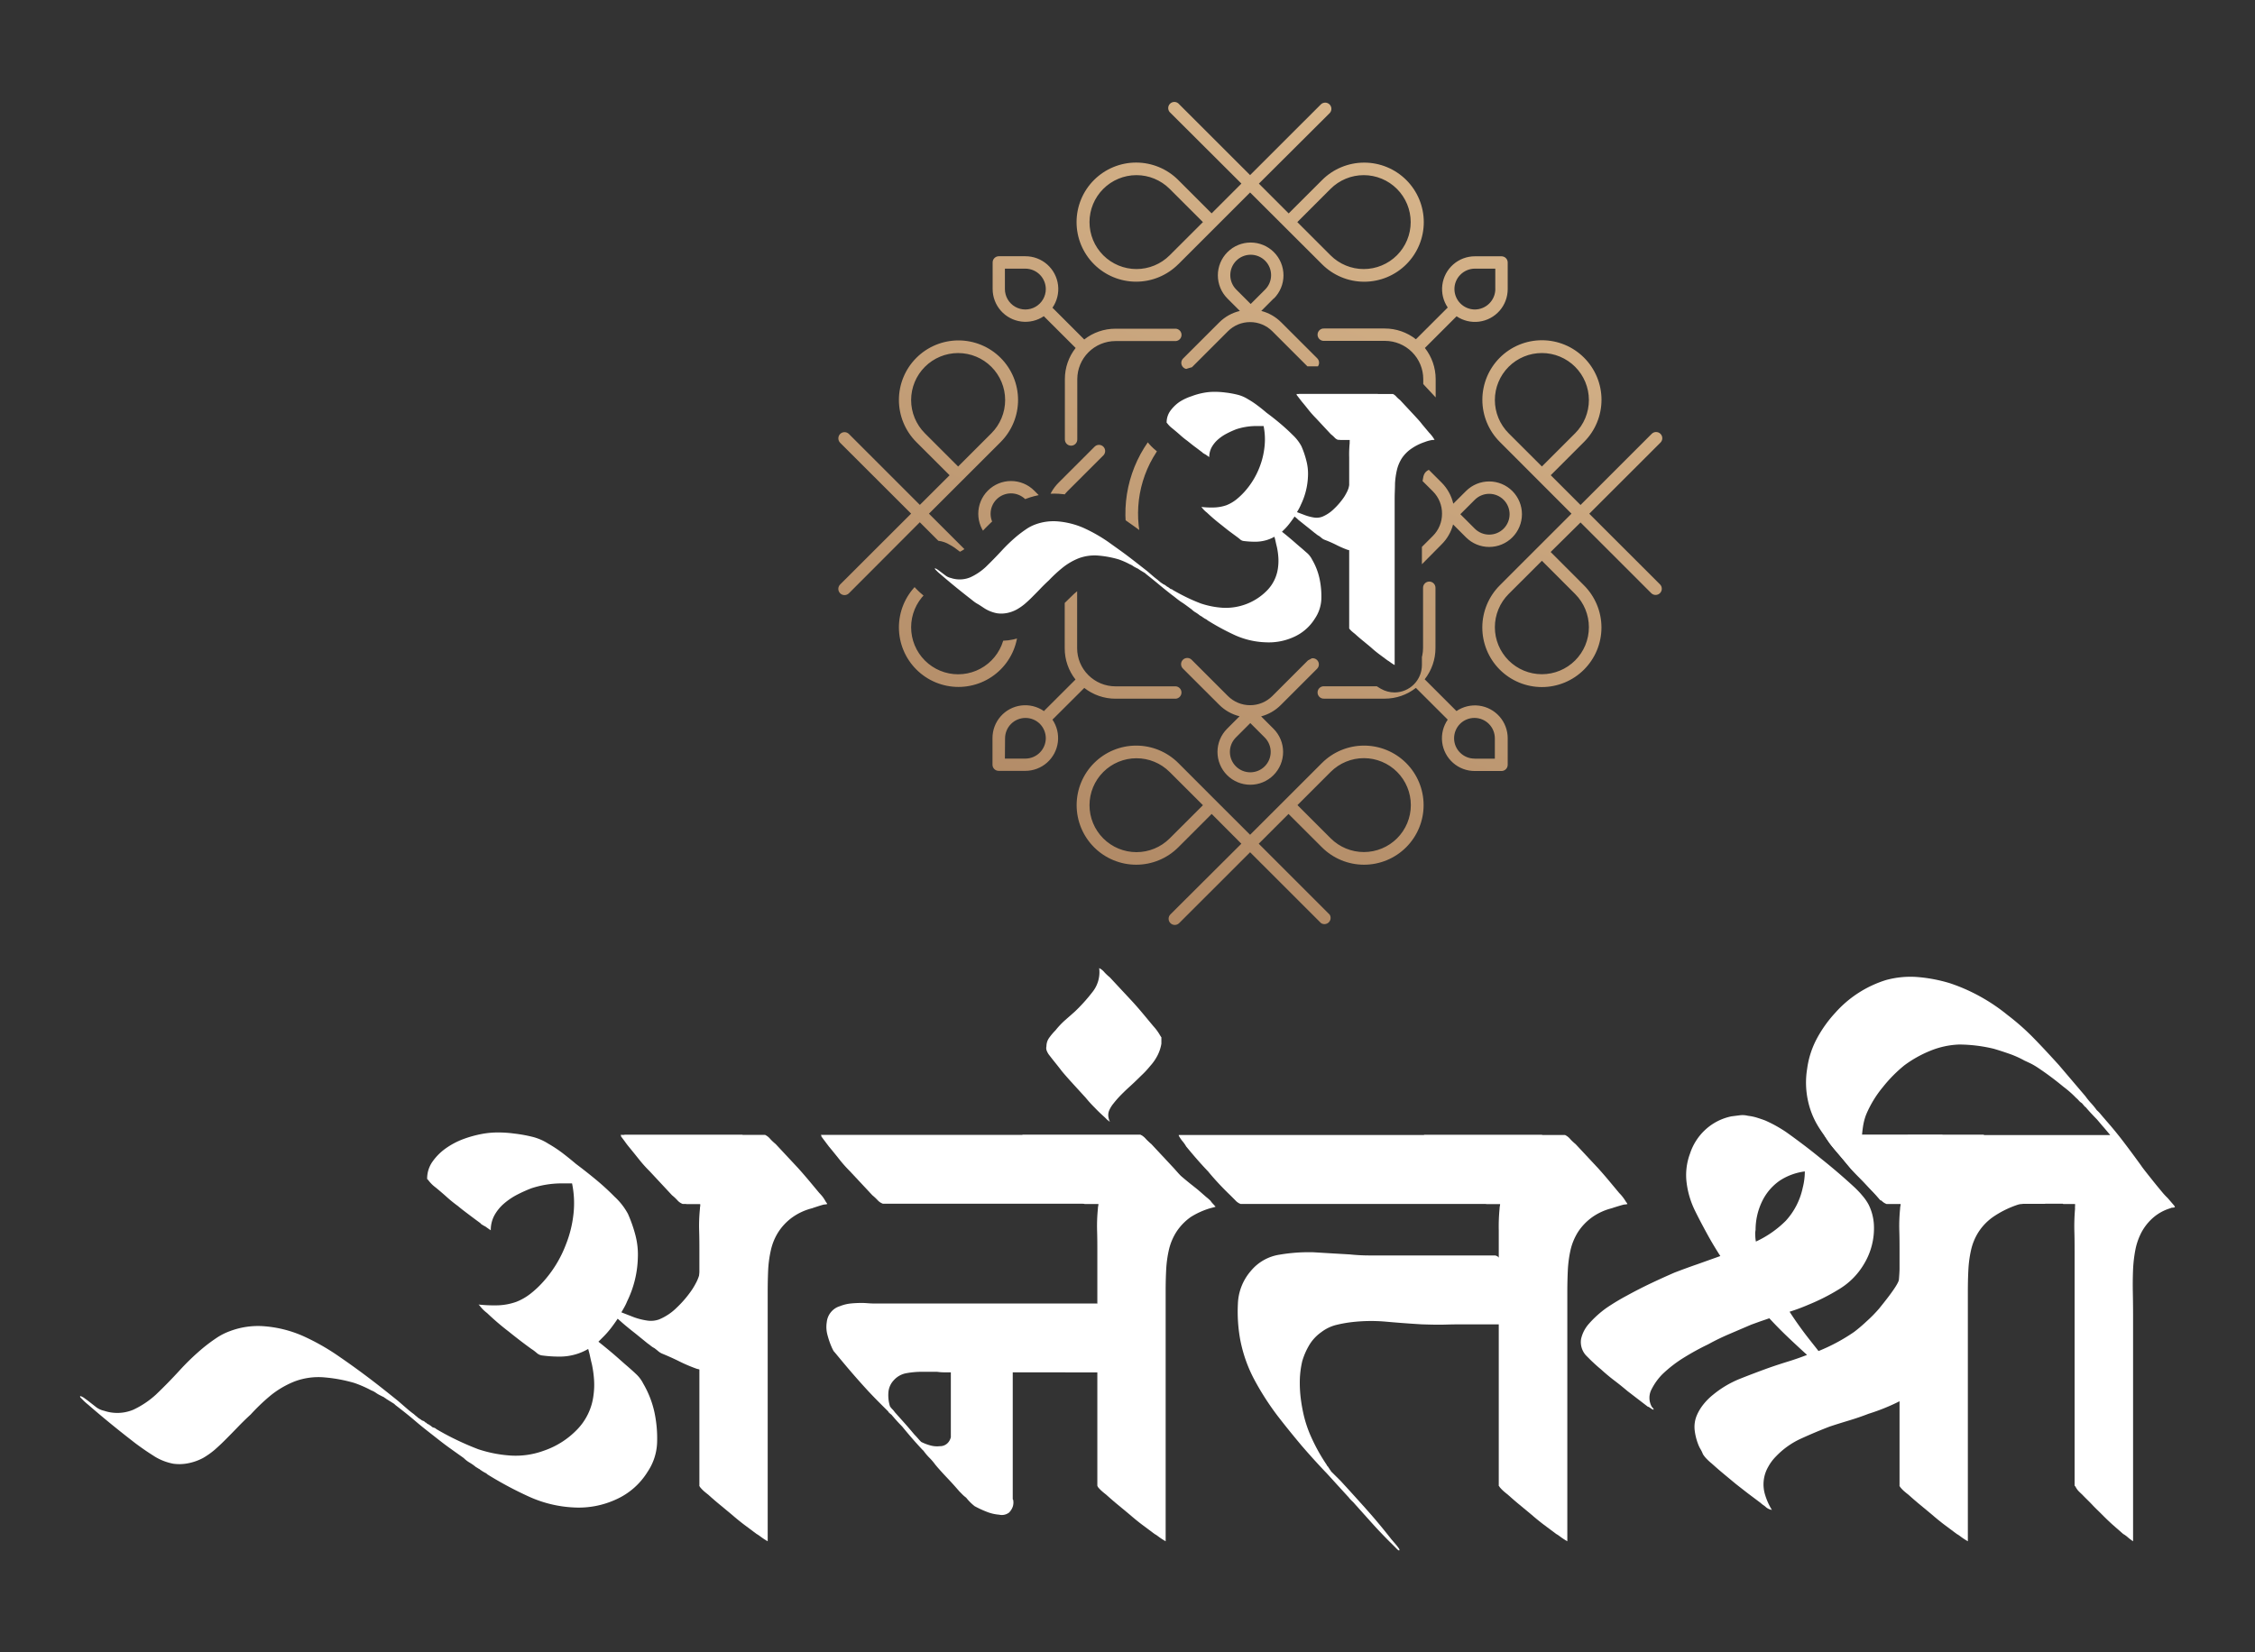 <svg id="Layer_1" data-name="Layer 1" xmlns="http://www.w3.org/2000/svg" xmlns:xlink="http://www.w3.org/1999/xlink" viewBox="0 0 454.23 332.87"><rect x="0" y="0" width="454.23" height="332.87" fill="#333333" stroke="none"/><defs><style>.cls-1,.cls-2{fill:none;}.cls-2{clip-rule:evenodd;}.cls-3{fill:#fff;}.cls-4{clip-path:url(#clip-path);}.cls-5{clip-path:url(#clip-path-2);}.cls-6{fill:url(#linear-gradient);}</style><clipPath id="clip-path"><path id="SVGID" class="cls-1" d="M168.76,20.48v166H334.87v-166ZM294.07,90.67A5.51,5.51,0,0,1,290,94a5.19,5.19,0,0,1-.59.24,7,7,0,0,1-1.26.3,2.37,2.37,0,0,0-.7.33,1.81,1.81,0,0,0-.48.51,2.23,2.23,0,0,0-.25.62,11.22,11.22,0,0,0-.24,1.7c0,.87-.06,1.79-.06,2.73V134a5.53,5.53,0,0,1-5.51,5.52,5.57,5.57,0,0,1-2.74-.73,12.58,12.58,0,0,1-1.36-.88l-.07-.06a4.83,4.83,0,0,1-.56-.36l-1.73-1.3c-.67-.5-1.32-1-1.93-1.58L271,133.36c-.54-.44-1.08-.91-1.61-1.39q-.35-.27-.69-.57a10.86,10.86,0,0,1-1.23-1.29,15.18,15.18,0,0,1-4.68,3.28,17.44,17.44,0,0,1-8.17,1.56,21.79,21.79,0,0,1-8.13-1.95,56.71,56.71,0,0,1-6.17-3.31l-.34-.23a6.16,6.16,0,0,1-.55-.33l-.4-.27a6.68,6.68,0,0,1-.89-.61,10.59,10.59,0,0,1-1.62-1.18l-1.76-1.28c-.67-.5-1.37-1-2.08-1.59-.89-.69-1.8-1.42-2.7-2.18s-1.67-1.37-2.54-2.06h0l-.61-.37-.35-.23-.18-.08a8.08,8.08,0,0,1-1-.56,2.1,2.1,0,0,1-.26-.13,10.91,10.91,0,0,0-1.38-.61,14.48,14.48,0,0,0-2.82-.52,3.7,3.7,0,0,0-1.62.21,7.35,7.35,0,0,0-1.71,1,23.63,23.63,0,0,0-2.21,2l-.26.26c-.53.49-1,1-1.51,1.48s-1.19,1.22-1.83,1.87-1.1,1-1.69,1.55a16.38,16.38,0,0,1-2.38,1.68l-.16.09a12.83,12.83,0,0,1-3.39,1.25,11.42,11.42,0,0,1-4,.14l-.22,0a12.81,12.81,0,0,1-4.26-1.6l-.18-.11c-.57-.37-1.14-.74-1.71-1.13s-1.27-.89-1.85-1.37c-2.07-1.59-4.12-3.27-6-4.93-.38-.31-.69-.59-.93-.83l-.42-.42a5.69,5.69,0,0,1-1.71-4.05,5.34,5.34,0,0,1,.46-2.23,5.56,5.56,0,0,1,8.06-2.55,10.1,10.1,0,0,1,1,.61l.85.64.2.15a5.91,5.91,0,0,0,1.54-1.07c.9-.86,1.87-1.85,2.77-2.84a41.29,41.29,0,0,1,3.76-3.6c.69-.56,1.39-1.08,2.12-1.58a14.25,14.25,0,0,1,3.14-1.59,15.94,15.94,0,0,1,6.57-1,21.83,21.83,0,0,1,7.38,1.84,36.62,36.62,0,0,1,5.79,3.29c1.43,1,2.83,2,4.18,3s2.68,2.07,4,3.16l.16.14,1,.87c.25.22.51.42.78.63a3.6,3.6,0,0,1,.47.39l.08.06a6.58,6.58,0,0,1,.67.4c.14.09.28.18.41.28a2.2,2.2,0,0,1,.32.21,5.32,5.32,0,0,1,.83.49c.69.39,1.39.76,2.1,1.1s1.52.7,2.34,1a11.82,11.82,0,0,0,2.89.55,6.07,6.07,0,0,0,4.59-1.8,2.52,2.52,0,0,0,.41-.53c-.54,0-1.07-.07-1.59-.13a6.74,6.74,0,0,1-3.82-1.62l-.24-.19c-.68-.49-1.22-.9-1.76-1.31s-1.05-.81-1.61-1.27a38,38,0,0,1-3.1-2.64A10.19,10.19,0,0,1,238,106a5.51,5.51,0,0,1,2.7-9.15l-.1-.06-.6-.42-.62-.37a9,9,0,0,1-.74-.57l-1.24-.94q-.76-.57-1.56-1.23c-.64-.47-1.25-1-1.83-1.48-.38-.35-.8-.71-1.23-1.06A10.87,10.87,0,0,1,231.1,89a5.53,5.53,0,0,1-1.51-3.8,9.49,9.49,0,0,1,1.8-5.63,13,13,0,0,1,3.12-3.07,16.17,16.17,0,0,1,3.57-1.87,21,21,0,0,1,3.29-.93,20,20,0,0,1,6.19-.12,26.38,26.38,0,0,1,3,.54,12.59,12.59,0,0,1,3.74,1.57c.66.39,1.31.8,1.92,1.24a5.51,5.51,0,0,1,5-3.11h19.45a5.49,5.49,0,0,1,2.48.59,7.83,7.83,0,0,1,2.26,1.72.19.19,0,0,0,.07.06,5.31,5.31,0,0,1,.65.6l3,3.22c.58.64,1.1,1.24,1.63,1.88l1.3,1.55c.29.31.55.62.78.92s.49.68.71,1a5.06,5.06,0,0,1,.24.46,1,1,0,0,0-.08-.18,4,4,0,0,1,.23.46A5.49,5.49,0,0,1,294.07,90.67Z"/></clipPath><clipPath id="clip-path-2"><path id="SVGID-2" data-name="SVGID" class="cls-2" d="M303.88,87.29l6.71,6.7,6.7-6.7a9.47,9.47,0,1,0-13.41,0M261.32,44.75l6.7,6.7a9.46,9.46,0,1,0,0-13.4Zm-25.72,6.7,6.71-6.7-6.71-6.7a9.46,9.46,0,1,0,0,13.4Zm1.76,1.77a12,12,0,1,1,0-16.93l6.7,6.7,6-6L235.76,22.73A1.24,1.24,0,1,1,237.52,21l14.29,14.28L266.1,21a1.25,1.25,0,0,1,1.77,1.76L253.58,37l6,6,6.71-6.7a12,12,0,1,1,0,16.93h0L251.81,38.78,237.37,53.22Zm79.93,66.47-6.7-6.7-6.71,6.7a9.47,9.47,0,1,0,13.41,0Zm-4.94-8.47,6.7,6.71a12,12,0,1,1-16.93,0l3.77-3.78h0l10.66-10.65L302.12,89.05l0,0a12,12,0,1,1,16.95,0l-6.7,6.7,6,6,14.29-14.29a1.25,1.25,0,1,1,1.76,1.77l-14.29,14.28,14.29,14.28a1.25,1.25,0,0,1-1.76,1.77l-14.29-14.29Zm-51,51,6.7,6.7a9.46,9.46,0,1,0,0-13.4ZM244.07,164l-6.7,6.7a12,12,0,1,1,0-16.94h0l7.58,7.59,6.86,6.85,6.86-6.85,7.59-7.59h0a12,12,0,1,1,0,16.94l-6.71-6.7-6,6,14.29,14.29A1.25,1.25,0,0,1,266.1,186l-14.29-14.28L237.52,186a1.24,1.24,0,1,1-1.76-1.76L250.05,170Zm-1.76-1.76-6.71-6.7a9.46,9.46,0,1,0,0,13.4Zm-42.57-42.54L193,113l-6.7,6.7a9.47,9.47,0,1,0,13.4,0Zm-8.46-23.94-6.71-6.7a12,12,0,1,1,17,0l0,0-14.45,14.44,14.45,14.44h0a12,12,0,1,1-17,0l6.71-6.71-6-6L171,119.54a1.25,1.25,0,0,1-1.77-1.77l14.3-14.28-14.3-14.28a1.27,1.27,0,0,1,0-1.77,1.25,1.25,0,0,1,1.77,0l14.29,14.29ZM193,94l6.7-6.7a9.47,9.47,0,1,0-13.4,0Zm104,58.86h4.11v-4.11a4.11,4.11,0,0,0-7-2.91h0a4.11,4.11,0,0,0-1.21,2.91,4.06,4.06,0,0,0,1.21,2.9A4.11,4.11,0,0,0,297.09,152.85ZM202.42,54.13v4.11a4.12,4.12,0,0,0,8.24,0,4.13,4.13,0,0,0-4.12-4.11Zm98.78,4.11V54.13h-4.11a4.11,4.11,0,0,0-2.91,1.21,4.06,4.06,0,0,0-1.21,2.9,4.11,4.11,0,0,0,1.21,2.91h0a4.15,4.15,0,0,0,2.91,1.21,4.15,4.15,0,0,0,4.12-4.12Zm-98.78,94.61h4.12a4.13,4.13,0,0,0,4.12-4.11,4.15,4.15,0,0,0-1.21-2.91h0a4.12,4.12,0,0,0-7,2.91Zm91-89.14-6.4,6.4a10.18,10.18,0,0,1,2.17,6.27V88.55a1.25,1.25,0,1,1-2.5,0V76.38a7.71,7.71,0,0,0-2.26-5.44h0a7.72,7.72,0,0,0-5.44-2.26H266.76a1.25,1.25,0,1,1,0-2.49h12.18a10.12,10.12,0,0,1,6.27,2.17l6.41-6.4a6.61,6.61,0,0,1,5.47-10.32h5.36a1.25,1.25,0,0,1,1.25,1.25v5.36h0a6.6,6.6,0,0,1-10.31,5.47ZM291.62,145l-6.41-6.4a10.12,10.12,0,0,1-6.27,2.17H266.76a1.25,1.25,0,1,1,0-2.49h12.18a7.75,7.75,0,0,0,7.71-7.71V118.43a1.25,1.25,0,0,1,2.5,0V130.6a10.18,10.18,0,0,1-2.17,6.27l6.4,6.4a6.61,6.61,0,0,1,10.32,5.47v5.36a1.25,1.25,0,0,1-1.25,1.25h-5.36A6.6,6.6,0,0,1,291.62,145ZM212,62l6.4,6.4a10.17,10.17,0,0,1,6.28-2.17h12.18a1.25,1.25,0,0,1,0,2.49H224.69a7.71,7.71,0,0,0-5.44,2.26h0A7.68,7.68,0,0,0,217,76.38V88.55a1.25,1.25,0,0,1-2.5,0V76.38a10.12,10.12,0,0,1,2.17-6.27l-6.41-6.4a6.61,6.61,0,0,1-10.31-5.47V52.88a1.24,1.24,0,0,1,1.24-1.25h5.37A6.61,6.61,0,0,1,212,62Zm-1.77,81.32,6.41-6.4a10.12,10.12,0,0,1-2.17-6.27V118.43a1.25,1.25,0,1,1,2.5,0V130.6a7.64,7.64,0,0,0,2.26,5.43h0a7.71,7.71,0,0,0,5.44,2.26h12.18a1.25,1.25,0,0,1,0,2.49H224.69a10.17,10.17,0,0,1-6.28-2.17L212,145a6.61,6.61,0,0,1-5.47,10.32h-5.37a1.24,1.24,0,0,1-1.24-1.25v-5.36a6.6,6.6,0,0,1,10.31-5.47ZM256.6,60.1l-2.54,2.55a8.72,8.72,0,0,1,4,2.28l7.26,7.25A1.25,1.25,0,0,1,263.54,74l-7.26-7.26a6.3,6.3,0,0,0-4.47-1.84h0a6.27,6.27,0,0,0-4.46,1.84L240.09,74a1.25,1.25,0,1,1-1.77-1.77l7.26-7.25a8.71,8.71,0,0,1,4.17-2.33l-2.5-2.5a6.61,6.61,0,1,1,9.35,0Zm-4.67,1.15,2.91-2.91a4.11,4.11,0,1,0-5.82,0Zm29.44,30.52A1.25,1.25,0,0,1,283.14,90l7.26,7.25a8.86,8.86,0,0,1,2.34,4.24l2.57-2.56a6.6,6.6,0,1,1,0,9.35l-2.61-2.61a8.78,8.78,0,0,1-2.3,4L283.14,117a1.25,1.25,0,1,1-1.77-1.76l7.26-7.26a6.27,6.27,0,0,0,1.84-4.46h0A6.28,6.28,0,0,0,288.63,99Zm-74.82,14.66,2.91-2.91-2.91-2.91a4.11,4.11,0,1,0,0,5.82Zm4.36-.83-2.59,2.59a6.6,6.6,0,1,1,0-9.34l2.58,2.58a8.71,8.71,0,0,1,2.33-4.17L220.49,90a1.24,1.24,0,0,1,1.76,1.76L215,99a6.33,6.33,0,0,0,0,8.92l7.26,7.26a1.24,1.24,0,1,1-1.76,1.76l-7.26-7.26A8.67,8.67,0,0,1,210.91,105.6Zm43.85,43-2.91-2.91-2.91,2.91a4.11,4.11,0,1,0,5.82,0Zm-.76-4.29,2.53,2.53a6.61,6.61,0,1,1-9.36,0l2.52-2.52a8.71,8.71,0,0,1-4.1-2.31l-7.27-7.26a1.25,1.25,0,1,1,1.77-1.76l7.26,7.26a6.32,6.32,0,0,0,4.46,1.84h0a6.3,6.3,0,0,0,4.47-1.84l7.26-7.26a1.24,1.24,0,0,1,1.76,1.76L258,142.05A8.72,8.72,0,0,1,254,144.35ZM267.81,87.5a22.6,22.6,0,1,0,6.63,16A22.56,22.56,0,0,0,267.81,87.5Zm-16-9.12a25.11,25.11,0,1,1-17.76,7.35A25.08,25.08,0,0,1,251.81,78.38Zm42.35,25.23,2.91,2.91a4.11,4.11,0,1,0,0-5.82Z"/></clipPath><linearGradient id="linear-gradient" x1="208.9" y1="201.07" x2="294.46" y2="6.5" gradientUnits="userSpaceOnUse"><stop offset="0" stop-color="#aa825f"/><stop offset="1" stop-color="#ddbc91"/></linearGradient></defs><path class="cls-3" d="M152.18,264.74a4.36,4.36,0,0,1,.91.75c.53.5.8.82.8,1a7.17,7.17,0,0,1-1,2.62,21.77,21.77,0,0,1-1.6,2.3,29.74,29.74,0,0,1-2.09,2.3,10.91,10.91,0,0,1-2.51,1.88,12.33,12.33,0,0,1-1.23.53,3.77,3.77,0,0,1-1.34.22,6,6,0,0,1-1.93-.11c-.64-.14-1.25-.29-1.82-.43a31.35,31.35,0,0,1-3.42-1.44c-1.07-.54-2.22-1.06-3.43-1.56a3.21,3.21,0,0,1-.91-.53c-.25-.22-.52-.43-.8-.64a3.89,3.89,0,0,1-.75-.49c-.21-.17-.43-.33-.64-.48l-2.46-2q-1.29-1-2.46-2l-.54-.48-.54-.48c-.42.64-.87,1.27-1.33,1.87a18.18,18.18,0,0,1-1.55,1.77l-1,1c1,.79,2,1.61,3,2.46s1.94,1.72,2.94,2.57c.57.5,1.14,1,1.71,1.55a6.8,6.8,0,0,1,1.39,1.88,19.82,19.82,0,0,1,2.25,5.78,25.26,25.26,0,0,1,.53,6.15,11.23,11.23,0,0,1-1.92,5.83,14.34,14.34,0,0,1-6.37,5.57,18,18,0,0,1-8.4,1.61,24.58,24.58,0,0,1-9.15-2.2,73.89,73.89,0,0,1-8.3-4.44,1.92,1.92,0,0,0-.53-.37,6,6,0,0,1-.64-.38c-.15-.14-.2-.2-.16-.16a2.16,2.16,0,0,0,.48.27,2.63,2.63,0,0,0-.38-.16,1.21,1.21,0,0,1-.37-.27,3.24,3.24,0,0,1-.38-.21,3,3,0,0,0-.37-.22,9.25,9.25,0,0,0-1.29-.91,5.67,5.67,0,0,1-1.17-.91c-1-.71-2-1.42-3-2.14s-1.94-1.46-2.94-2.25c-1.28-1-2.57-2-3.85-3.1s-2.61-2.14-4-3.21l-.22-.22-1.6-1a1,1,0,0,0-.22-.16.73.73,0,0,1-.21-.16l-.43-.21-.43-.22a5.84,5.84,0,0,1-.8-.48,4.07,4.07,0,0,0-.91-.48,23.21,23.21,0,0,0-3.42-1.5,30.43,30.43,0,0,0-6-1.12,13.66,13.66,0,0,0-6,.8,18.62,18.62,0,0,0-4.87,2.84A40.06,40.06,0,0,0,50.5,285c-.93.85-1.8,1.71-2.62,2.56s-1.7,1.75-2.63,2.68c-.64.64-1.32,1.27-2,1.87a16.2,16.2,0,0,1-2.35,1.66A10.87,10.87,0,0,1,38,294.81a9,9,0,0,1-3.11.11,11.21,11.21,0,0,1-3.64-1.39c-.78-.5-1.57-1-2.35-1.55s-1.54-1.09-2.25-1.66q-4.71-3.65-8.88-7.28c-.36-.29-.64-.54-.86-.75l-.59-.59c-.18-.18-.23-.3-.16-.37s.13,0,.38.1.49.31.75.49.55.41.91.69l1.28,1a4.22,4.22,0,0,0,1.5.65,8.36,8.36,0,0,0,5.88-.22,18.12,18.12,0,0,0,4.61-3.1q2.46-2.36,4.71-4.82a48.66,48.66,0,0,1,4.81-4.6c.79-.64,1.62-1.27,2.52-1.87a12.41,12.41,0,0,1,2.83-1.45,16,16,0,0,1,6.53-1,23.94,23.94,0,0,1,8.19,2,45.43,45.43,0,0,1,7.33,4.18c2.07,1.42,4.07,2.87,6,4.33s3.85,3,5.78,4.55l1.6,1.39c.5.43,1,.86,1.61,1.29a4.64,4.64,0,0,0,.42.37,3.67,3.67,0,0,1,.43.37l.27.16a.82.82,0,0,0,.27.17.86.86,0,0,0,.43.26,1,1,0,0,1,.42.27.33.33,0,0,0,.22.11l.21.21.43.22a1,1,0,0,0,.21.16.77.77,0,0,1,.22.16.88.88,0,0,0,.48.26,1,1,0,0,1,.48.27q2,1.19,4.12,2.2c1.39.67,2.84,1.3,4.34,1.87a25.91,25.91,0,0,0,6.58,1.28,16.44,16.44,0,0,0,6.69-1,16.86,16.86,0,0,0,6.58-4.17,11.93,11.93,0,0,0,3.37-7,15.14,15.14,0,0,0,.11-3.1,22.18,22.18,0,0,0-.43-3.11c-.14-.57-.27-1.1-.37-1.6s-.24-1-.38-1.5a11.17,11.17,0,0,1-2.25,1,11.48,11.48,0,0,1-3.47.54,26.65,26.65,0,0,1-3.48-.22,2,2,0,0,1-1.18-.53q-.64-.54-1-.75c-.79-.57-1.56-1.14-2.3-1.71s-1.52-1.18-2.31-1.82a52.15,52.15,0,0,1-4.38-3.75,7.35,7.35,0,0,1-1.5-1.5l-.22-.21a29.32,29.32,0,0,0,3.86.16,12.25,12.25,0,0,0,3.74-.7,11.4,11.4,0,0,0,2.89-1.66,19.58,19.58,0,0,0,2.46-2.3,23.84,23.84,0,0,0,4.61-7.49,23.46,23.46,0,0,0,1.55-6.1,19.67,19.67,0,0,0-.27-6.32H113a19.54,19.54,0,0,0-6,1,29.09,29.09,0,0,0-2.84,1.28,13.68,13.68,0,0,0-2.62,1.77,8.69,8.69,0,0,0-1.93,2.35,6.16,6.16,0,0,0-.75,3.05c-.42-.28-.78-.53-1.07-.75a7,7,0,0,1-.74-.42c-.22-.15-.29-.22-.22-.22-.78-.57-1.55-1.14-2.3-1.71S93,243.65,92.24,243A26.67,26.67,0,0,1,90,241.19c-.71-.64-1.46-1.28-2.25-1.93a7,7,0,0,1-1.49-1.49l-.22-.22A5.94,5.94,0,0,1,87.16,234a11.17,11.17,0,0,1,2.72-2.68,15.57,15.57,0,0,1,3.48-1.82,23.13,23.13,0,0,1,3.59-1,17.15,17.15,0,0,1,3.32-.32,23.8,23.8,0,0,1,3.31.22,28.68,28.68,0,0,1,3.59.64,10.74,10.74,0,0,1,3.26,1.39,26.79,26.79,0,0,1,2.84,1.87c.89.68,1.8,1.41,2.73,2.2q2,1.5,4,3.15t3.8,3.48a13.23,13.23,0,0,1,2.68,3.43A27.94,27.94,0,0,1,128,248.9a15.43,15.43,0,0,1,.48,4.6,21.14,21.14,0,0,1-2.14,8.67,10.14,10.14,0,0,1-.53,1.12c-.22.4-.43.77-.65,1.13l2.57,1a13.28,13.28,0,0,0,2.52.64,4.91,4.91,0,0,0,2.51-.21,11,11,0,0,0,3.54-2.36,22,22,0,0,0,3.1-3.64,15.85,15.85,0,0,0,1-1.76,8.35,8.35,0,0,0,.64-2c.5.28.88.52,1.13.69l.69.48c.22.15.32.18.32.11q1.19.86,2.31,1.77l2.3,1.87A52.26,52.26,0,0,1,152.18,264.74Zm14.23-22.48a.34.34,0,0,1,.11.16s0,.09.1.16H137.51a2.67,2.67,0,0,1-1.07-.75,9.65,9.65,0,0,0-1.07-1l-4.49-4.82a26.85,26.85,0,0,1-2.2-2.46c-.68-.85-1.37-1.71-2.08-2.57q-.43-.53-.75-1l-.75-1a.43.43,0,0,0-.11-.32H154.1a3.1,3.1,0,0,1,1.07.85,10.65,10.65,0,0,0,1.07,1l4.5,4.82c.71.79,1.42,1.61,2.14,2.46l2.14,2.57a9.6,9.6,0,0,1,.75.86A10,10,0,0,1,166.41,242.26Z"/><path class="cls-3" d="M166.41,242.26c0,.07.07.18.21.32a1.9,1.9,0,0,1-.58.11c-.18,0-2.27.68-2.41.75a11.84,11.84,0,0,0-3.91,1.76,11,11,0,0,0-2.94,3.05,11.41,11.41,0,0,0-1.5,3.64,23.28,23.28,0,0,0-.54,3.86c-.07,1.49-.1,3-.1,4.55v50.25a12.72,12.72,0,0,1-1.18-.75q-.44-.33-.75-.54c-.21-.14-.29-.18-.21-.11l-2.57-1.92c-.86-.65-1.68-1.32-2.46-2l-2.41-2c-.82-.67-1.63-1.37-2.41-2.08-.29-.22-.57-.45-.86-.7a6.88,6.88,0,0,1-.85-.91c0-.07,0-.11-.06-.11s0,0,0-.1v-47c0-1.42,0-2.89-.05-4.39a33.24,33.24,0,0,1,.16-4.38,2.2,2.2,0,0,1,.05-.49,2.06,2.06,0,0,0,0-.48h-2.78a2.67,2.67,0,0,1-1.07-.75l-1-1c-.79-.79-1.55-1.59-2.3-2.41s-1.52-1.62-2.3-2.41-1.43-1.6-2.15-2.46L127.34,231l-.75-1c-.21-.28-.42-.61-.64-1a.29.29,0,0,1-.1-.16s0-.09-.11-.16H149.5a3.2,3.2,0,0,1,1.07.85,9.65,9.65,0,0,0,1.07,1l4.49,4.82a15.7,15.7,0,0,0,1.18,1.29,3.32,3.32,0,0,0,.64.53l2.47,2c.78.65,1.56,1.32,2.35,2a9.74,9.74,0,0,1,.91.8C163.93,242.35,166.12,242,166.41,242.26Z"/><path class="cls-3" d="M176.79,241.83a10.65,10.65,0,0,0-1.07-1l-4.5-4.82a28.3,28.3,0,0,1-2.19-2.46c-.68-.85-1.37-1.71-2.09-2.57l-.75-1c-.21-.28-.46-.61-.74-1a.43.43,0,0,0-.11-.32h64.43a3.2,3.2,0,0,1,1.07.85,9.65,9.65,0,0,0,1.07,1l4.5,4.82c.71.79,1.42,1.61,2.14,2.46l2.14,2.57a9.6,9.6,0,0,1,.75.86c.21.28.42.6.64,1a.29.29,0,0,1,.1.16s0,.09.11.16H177.86A2.61,2.61,0,0,1,176.79,241.83ZM204,276.51v25.58a.29.29,0,0,1,.1.21,2.7,2.7,0,0,1-.1,1.29,3.19,3.19,0,0,1-.75,1.18,2.4,2.4,0,0,1-2,.42,8.57,8.57,0,0,1-2.51-.59,20.21,20.21,0,0,1-2.41-1.12,9.88,9.88,0,0,1-1.71-1.71,7.3,7.3,0,0,1-.75-.64l-.64-.65c-.79-.92-1.59-1.81-2.41-2.67s-1.63-1.75-2.41-2.68a11.25,11.25,0,0,0-1.18-1.39,11.25,11.25,0,0,1-1.18-1.39l-.32-.32q-2-2.14-4-4.6c-.35-.36-.71-.73-1.07-1.13s-.71-.8-1.07-1.23a1,1,0,0,0-.21-.16.58.58,0,0,1-.22-.27.19.19,0,0,1-.21-.21l-.11-.11-1.92-1.92c-.64-.65-1.29-1.32-1.93-2q-2.46-2.67-4.71-5.35l-1.07-1.28-1.07-1.29a1.55,1.55,0,0,1-.32-.43l-.21-.42a16.49,16.49,0,0,1-.91-2.57,6.15,6.15,0,0,1-.16-2.68,3.76,3.76,0,0,1,2.67-3.21,8,8,0,0,1,2.14-.53c.71-.07,1.46-.11,2.25-.11s1.57.11,2.35.11H221a3.1,3.1,0,0,1,1.07.85,5.49,5.49,0,0,0,.54.48,6.78,6.78,0,0,1,.53.49l4.5,4.81a31.58,31.58,0,0,1,2.19,2.46c.68.86,1.38,1.72,2.09,2.57a6.35,6.35,0,0,1,.75.91q.32.48.75,1a.4.4,0,0,0,.11.32ZM191,290.64a2.53,2.53,0,0,0,.53-1.07V276.51h-1.39a10.08,10.08,0,0,1-1.39-.11h-3.11a17.81,17.81,0,0,0-3,.27,4.47,4.47,0,0,0-2.62,1.45,4,4,0,0,0-1.07,2.46,7.57,7.57,0,0,0,.32,2.78,3.87,3.87,0,0,0,.48.59,4,4,0,0,1,.49.59l2,2.24c.64.72,1.28,1.47,1.93,2.25.28.29.53.56.74.8a8.94,8.94,0,0,0,.65.7,9.67,9.67,0,0,0,1.82.7,5,5,0,0,0,1.92.16A2.15,2.15,0,0,0,191,290.64Z"/><path class="cls-3" d="M244.65,242.9c0,.09.13.11.21.23a1.46,1.46,0,0,1-.33.12l-.74.19a15.84,15.84,0,0,0-3.91,1.76,11.09,11.09,0,0,0-2.94,3.05,11.64,11.64,0,0,0-1.5,3.64,23.26,23.26,0,0,0-.53,3.86c-.08,1.49-.11,3-.11,4.55v50.25c-.5-.29-.89-.54-1.18-.75s-.53-.4-.75-.54-.28-.18-.21-.11l-2.57-1.92c-.86-.65-1.68-1.32-2.46-2l-2.41-2c-.82-.67-1.62-1.37-2.41-2.08-.28-.22-.57-.45-.85-.7a6.31,6.31,0,0,1-.86-.91c0-.07,0-.11,0-.11s-.06,0-.06-.1v-47c0-1.42,0-2.89-.05-4.39a35.06,35.06,0,0,1,.16-4.38,3,3,0,0,1,.05-.49,2.1,2.1,0,0,0,.06-.48h-2.79a2.67,2.67,0,0,1-1.07-.75l-1-1c-.78-.79-1.55-1.59-2.3-2.41s-1.52-1.62-2.3-2.41-1.43-1.6-2.14-2.46-1.43-1.71-2.14-2.57q-.44-.53-.75-1a11.41,11.41,0,0,1-.65-1,.29.29,0,0,1-.1-.16s0-.09-.11-.16h23.76c.43.21.2,0,.48.31a10.65,10.65,0,0,0,1.07,1l4.5,4.82a14,14,0,0,0,1.18,1.29,12,12,0,0,0,1.23,1.07c.85.71,1.67,1.39,2.46,2s1.57,1.32,2.35,2a9.74,9.74,0,0,1,.91.8C244.09,242.35,244.6,242.82,244.65,242.9Z"/><path class="cls-3" d="M233.94,209v1.29a8,8,0,0,1-.8,2.41,9.84,9.84,0,0,1-1.45,2.08,18.91,18.91,0,0,1-1.87,2q-1,1-2,1.92c-.64.58-1.27,1.16-1.87,1.77a20.41,20.41,0,0,0-1.66,1.87,5.94,5.94,0,0,0-.86,1.39,2.45,2.45,0,0,0-.1,1.61.19.19,0,0,0,.05.16.21.21,0,0,1,0,.16c.15.22.2.32.16.32a.75.75,0,0,1-.26-.16,3.67,3.67,0,0,1-.43-.37c-.14-.15-.25-.25-.32-.32-.72-.65-1.4-1.29-2-1.93a25.08,25.08,0,0,1-1.82-2l-2.4-2.63c-.82-.89-1.63-1.8-2.41-2.73-.43-.57-.88-1.14-1.34-1.71s-.91-1.14-1.34-1.71a3.87,3.87,0,0,1-.37-.7,1.51,1.51,0,0,1-.06-.91,2.91,2.91,0,0,1,.59-1.76,11.87,11.87,0,0,1,1.23-1.45,16.75,16.75,0,0,1,1.88-2l2-1.76a34.75,34.75,0,0,0,3.53-3.91,6.42,6.42,0,0,0,1.39-4.87,3.23,3.23,0,0,1,1.07.86,10.65,10.65,0,0,0,1.07,1l4.49,4.82c.72.78,1.43,1.6,2.15,2.46l2.14,2.57a10.2,10.2,0,0,1,1.39,1.92c.07.08.1.13.1.16S233.87,208.9,233.94,209Z"/><path class="cls-3" d="M327.59,242.26a.34.34,0,0,1,.11.16s0,.09.11.16H249.89a2.61,2.61,0,0,1-1.07-.75l-1-1a55.79,55.79,0,0,1-4.49-4.82c-1.57-1.64-3-3.31-4.39-5a6.91,6.91,0,0,0-.69-1,6.41,6.41,0,0,1-.7-1,.44.44,0,0,1-.11-.32h77.81a3.1,3.1,0,0,1,1.07.85,10.65,10.65,0,0,0,1.07,1l4.5,4.82c.71.79,1.43,1.61,2.14,2.46l2.14,2.57a8.23,8.23,0,0,1,.75.86A10,10,0,0,1,327.59,242.26Zm-15.52,22.26c.29.36.55.68.8,1a5.93,5.93,0,0,1,.7,1,.25.25,0,0,0,.05.16.21.21,0,0,1,.06.16H295.91c-1.57,0-3.14,0-4.71.05s-3.17,0-4.81-.05q-3.54-.21-7.12-.53a33.87,33.87,0,0,0-7.12.1A26,26,0,0,0,269,267a8.33,8.33,0,0,0-2.83,1.4,8.62,8.62,0,0,0-2.41,2.56,14,14,0,0,0-1.45,3.32,19,19,0,0,0-.48,3.64,26,26,0,0,0,.16,3.64,33,33,0,0,0,.64,3.64,24.47,24.47,0,0,0,1.18,3.64,36.83,36.83,0,0,0,3.43,6.31c0,.07.1.22.32.43a1,1,0,0,0,.16.27,1.41,1.41,0,0,1,.16.27c.14.14.21.25.21.32l1.93,1.92q2.67,2.9,5.24,5.78c1.72,1.93,3.39,3.93,5,6l.86,1c.21.25.41.5.59.75s.23.41.16.48-.21,0-.43-.21l-.69-.7-.91-.9q-1.94-1.94-3.7-3.91l-3.58-4a8.82,8.82,0,0,1-1-1.07l-2.15-2.35c-.71-.78-1.42-1.57-2.14-2.35q-2.67-2.79-5.19-5.73c-1.67-2-3.3-4-4.87-6.05a55.31,55.31,0,0,1-4.55-7.12,28.52,28.52,0,0,1-2.83-8,31.51,31.51,0,0,1-.48-7.22,10.68,10.68,0,0,1,2.62-6.69,9.31,9.31,0,0,1,5.78-3.27,35.07,35.07,0,0,1,6.85-.48l3.64.22,3.64.21a38.9,38.9,0,0,0,4,.21h25.31a1.61,1.61,0,0,1,1,.75,12.47,12.47,0,0,1,1.07,1q2.34,2.46,4.49,4.81c.79.86,1.52,1.7,2.2,2.52S311.36,263.67,312.07,264.52Zm-40.24,37.14a5.77,5.77,0,0,1-.75-.85,5.26,5.26,0,0,0,.64.74A.1.1,0,0,0,271.83,301.66Z"/><path class="cls-3" d="M327.59,242.26c0,.07.07.18.22.32a2,2,0,0,1-.59.11c-.18,0-2.38.68-2.52.75a11.84,11.84,0,0,0-3.91,1.76,11.23,11.23,0,0,0-2.94,3.05,11.88,11.88,0,0,0-1.5,3.64,24.36,24.36,0,0,0-.53,3.86c-.07,1.49-.11,3-.11,4.55v50.25c-.5-.29-.89-.54-1.18-.75s-.53-.4-.75-.54-.28-.18-.21-.11L311,307.23c-.86-.65-1.68-1.32-2.46-2l-2.41-2c-.82-.67-1.62-1.37-2.41-2.08-.28-.22-.57-.45-.85-.7a6.91,6.91,0,0,1-.86-.91c0-.07,0-.11-.05-.11s-.06,0-.06-.1v-47c0-1.42,0-2.89,0-4.39a37.08,37.08,0,0,1,.16-4.38,3,3,0,0,1,.05-.49,2.1,2.1,0,0,0,.06-.48h-2.79a2.67,2.67,0,0,1-1.07-.75l-1-1c-.78-.79-1.55-1.59-2.3-2.41s-1.51-1.62-2.3-2.41-1.43-1.6-2.14-2.46L288.42,231q-.44-.53-.75-1a9.41,9.41,0,0,1-.64-1,.34.34,0,0,1-.11-.16s0-.09-.11-.16h23.76a3.1,3.1,0,0,1,1.07.85,10.65,10.65,0,0,0,1.07,1l4.5,4.82a12.68,12.68,0,0,0,1.18,1.29,2.81,2.81,0,0,0,.64.53c.85.71,1.67,1.39,2.46,2s1.57,1.32,2.35,2a9.74,9.74,0,0,1,.91.8C325,242.35,327.31,242,327.59,242.26Z"/><path class="cls-3" d="M392.45,268.16a.34.34,0,0,1,.11.16s0,.09.1.16v1.07a5.46,5.46,0,0,1-.1,1.07,17.3,17.3,0,0,1-.49,2.95,7.86,7.86,0,0,1-1.33,2.73,12,12,0,0,1-2.57,2.62c-1,.75-2,1.44-3.11,2.09a40.77,40.77,0,0,1-8.67,3.85c-1.28.5-2.58.94-3.9,1.34s-2.62.8-3.91,1.23c-1.86.71-3.76,1.51-5.72,2.4a16.28,16.28,0,0,0-5.09,3.59,9.2,9.2,0,0,0-1.6,2.14,7.08,7.08,0,0,0-.59,5.73,12.57,12.57,0,0,0,1.34,2.94,2.53,2.53,0,0,1-1.18-.53,3.09,3.09,0,0,0-.54-.43,4.26,4.26,0,0,1-.53-.43l-2.57-1.93q-1.29-1-2.46-1.92l-2.41-2c-.82-.68-1.62-1.38-2.41-2.09-.36-.29-.69-.59-1-.91a5.44,5.44,0,0,1-.8-1,6.14,6.14,0,0,0-.48-1,6.14,6.14,0,0,1-.48-1,11.46,11.46,0,0,1-.7-2.84,6,6,0,0,1,.38-2.84,9.58,9.58,0,0,1,1.39-2.35,12.15,12.15,0,0,1,1.93-1.93,20.52,20.52,0,0,1,5.4-3.21q2.94-1.17,5.94-2.25,1.81-.63,3.75-1.23c1.28-.39,2.56-.84,3.85-1.34q-2-1.81-3.91-3.63t-3.69-3.75l-1.87.64-1.77.64-4.39,1.88a46.65,46.65,0,0,0-4.28,2.08,51.07,51.07,0,0,0-4.81,2.63,25.87,25.87,0,0,0-4.39,3.37,12,12,0,0,0-2.2,3.05,3.65,3.65,0,0,0,.06,3.58l.21.22c.14.21.18.32.11.32a.91.91,0,0,1-.38-.16l-.48-.32q-.21-.17-.21-.06l-4.18-3.21q-1.38-1.17-2.73-2.19c-.89-.68-1.76-1.41-2.62-2.2-.43-.35-.84-.71-1.23-1.07s-.77-.71-1.12-1.07l-.64-.64a4,4,0,0,1-1-3.32,6.87,6.87,0,0,1,1.61-3.1,20.6,20.6,0,0,1,3.58-3.21A45.81,45.81,0,0,1,327.8,261q2.35-1.29,4.71-2.41t4.82-2.19c1.5-.57,3-1.13,4.55-1.66l4.65-1.66c-.92-1.43-1.8-2.89-2.62-4.39s-1.62-3-2.41-4.6a17.66,17.66,0,0,1-1.76-5.78,12.37,12.37,0,0,1,.69-5.89,11.32,11.32,0,0,1,3.16-4.87,11,11,0,0,1,5.19-2.62l1.66-.21a4.47,4.47,0,0,1,1.66.1,10.29,10.29,0,0,1,1.82.38c.57.18,1.14.37,1.71.59.79.36,1.5.71,2.14,1.07s1.29.75,1.93,1.18c1.21.85,2.42,1.75,3.64,2.67s2.39,1.86,3.53,2.78q3.63,2.9,6.85,5.89c.5.5,1,1,1.44,1.55a10,10,0,0,1,1.23,1.77,10.34,10.34,0,0,1,1.07,4,13.88,13.88,0,0,1-2,8,14.44,14.44,0,0,1-4.92,5,41.31,41.31,0,0,1-6.32,3.21,38.22,38.22,0,0,1-3.74,1.39c.92,1.43,1.87,2.78,2.83,4.07s2,2.56,3,3.85a37.1,37.1,0,0,0,7.17-3.85,31.14,31.14,0,0,0,2.46-2.09,27.7,27.7,0,0,0,2.57-2.61c.75-.94,3.9-4.76,4-5.87s.16-2.19.16-3.26c.5.28.89.52,1.18.69s.55.34.8.48.34.22.27.22c.85.64,1.69,1.28,2.51,1.93s-2.23,4-1.44,4.62,1.69,1.39,2.52,2,1.62,1.32,2.4,2Zm-38.75-18a20.93,20.93,0,0,0,6-4.17,14.18,14.18,0,0,0,3.42-6.64,13.08,13.08,0,0,0,.32-1.66,12.74,12.74,0,0,0,.11-1.66,12,12,0,0,0-5,1.82,10.74,10.74,0,0,0-3.69,4.39,13.21,13.21,0,0,0-1.23,5.57,4.43,4.43,0,0,0-.06,1.17C353.58,249.43,353.63,249.82,353.7,250.18Zm58.12-7.92a.34.34,0,0,1,.11.16s0,.09.11.16H382.92a2.67,2.67,0,0,1-1.07-.75,9.65,9.65,0,0,0-1.07-1l-4.49-4.82a26.85,26.85,0,0,1-2.2-2.46c-.68-.85-1.37-1.71-2.08-2.57q-.43-.53-.75-1l-.75-1a.43.43,0,0,0-.11-.32h29.11a3.1,3.1,0,0,1,1.07.85,10.65,10.65,0,0,0,1.07,1l4.5,4.82c.71.79,1.42,1.61,2.14,2.46l2.14,2.57a9.6,9.6,0,0,1,.75.86A10,10,0,0,1,411.82,242.26Z"/><path class="cls-3" d="M407.32,242.19c0,.07.08.18.22.32-.22.08,0,.08-.22.08a3.36,3.36,0,0,0-.85.14,19.79,19.79,0,0,0-5,2.47,11,11,0,0,0-2.94,3.05,11.41,11.41,0,0,0-1.5,3.64,23.26,23.26,0,0,0-.53,3.86c-.08,1.49-.11,3-.11,4.55v50.25c-.5-.29-.89-.54-1.18-.75s-.53-.4-.75-.54-.28-.18-.21-.11l-2.57-1.92c-.86-.65-1.68-1.32-2.46-2l-2.41-2c-.82-.67-1.62-1.37-2.41-2.08-.29-.22-.57-.45-.86-.7a6.88,6.88,0,0,1-.85-.91c0-.07,0-.11-.06-.11s0,0,0-.1v-47c0-1.42,0-2.89-.05-4.39a35.06,35.06,0,0,1,.16-4.38,3,3,0,0,1,.05-.49,2.1,2.1,0,0,0,.06-.48H380a2.67,2.67,0,0,1-1.07-.75l-1-1c-.79-.79-1.55-1.59-2.3-2.41s-1.52-1.62-2.3-2.41-1.43-1.6-2.14-2.46-1.43-1.71-2.14-2.57q-.44-.53-.75-1a11.41,11.41,0,0,1-.65-1,.29.29,0,0,1-.1-.16s0-.09-.11-.16h23.76a3.2,3.2,0,0,1,1.07.85,10.65,10.65,0,0,0,1.07,1l4.5,4.82a13.54,13.54,0,0,0,1.17,1.29,3,3,0,0,0,.65.53c.85.71,1.67,1.39,2.46,2s1.57,1.32,2.35,2a9.74,9.74,0,0,1,.91.8C405.7,242.35,407,241.91,407.32,242.19Z"/><path class="cls-3" d="M437.94,242.9a.33.33,0,0,1,.09.16.29.29,0,0,0,.09.16,1.23,1.23,0,0,1-.5.11.81.81,0,0,0-.41.11,9.42,9.42,0,0,0-3.32,1.76,10.54,10.54,0,0,0-2.5,3.05,13,13,0,0,0-1.27,3.64,28.19,28.19,0,0,0-.45,3.86c-.06,1.49-.08,3-.05,4.55s.05,3.05.05,4.54v45.71a10.28,10.28,0,0,1-1-.75,5.74,5.74,0,0,0-.69-.54c-.21-.14-.28-.18-.22-.11l-2.19-1.92c-.72-.65-1.42-1.32-2.09-2s-1.35-1.3-2-2-1.38-1.37-2.05-2.08c-.24-.22-.48-.45-.73-.7a3.66,3.66,0,0,1-.63-.91l-.18-.21v-47c0-1.42,0-2.89-.05-4.39a42,42,0,0,1,.14-4.38,2.93,2.93,0,0,1,0-.49,2.8,2.8,0,0,0,0-.48h-2.37a2.23,2.23,0,0,1-.9-.75l-.82-1a51.37,51.37,0,0,1-3.82-4.82c-1.33-1.64-2.58-3.31-3.73-5l-.64-1c-.18-.28-.36-.61-.54-1a.49.49,0,0,1-.09-.32h20l-1.18-1.4-.37-.42-1.09-1.29c-.42-.43-.83-.86-1.22-1.28s-.78-.86-1.14-1.29H420l-.09-.1-.55-.65a2.47,2.47,0,0,1-.63-.53,4.61,4.61,0,0,0-.55-.54,20.83,20.83,0,0,0-2.55-2.24,61.65,61.65,0,0,0-5.18-3.86,14,14,0,0,0-1.27-.75c-.42-.21-.88-.42-1.36-.64a19.69,19.69,0,0,0-3.1-1.39q-1.54-.54-3.09-1a30.5,30.5,0,0,0-7-.86,17,17,0,0,0-5.73,1.23,23.72,23.72,0,0,0-5.27,2.94A28,28,0,0,0,379.3,219a22.24,22.24,0,0,0-3.28,5.3c-.84,1.93-.87,3.8-1.11,6s.87,4.55,1.6,6.76c.12.35.26.71.41,1.07s.32.71.5,1.07a1,1,0,0,1,.22.37,1.36,1.36,0,0,0,.23.38,9.76,9.76,0,0,0,.73,1.17q.45.64.36.75t-.36-.21l-.59-.7-.77-.91c-1.34-1.57-3.48-3.34-4.72-4.95s-2.94-3.29-4.15-5c-.85-1.28-1.72-2.39-2.48-3.75a16.5,16.5,0,0,1-1.69-4.49,17.2,17.2,0,0,1-.18-6.53,17.93,17.93,0,0,1,2-6.15,25.21,25.21,0,0,1,3.64-5.09,22.66,22.66,0,0,1,10.27-6.63,18.59,18.59,0,0,1,6.41-.59,31,31,0,0,1,6.41,1.23,36,36,0,0,1,6.09,2.67,37,37,0,0,1,5.55,3.75,48.31,48.31,0,0,1,5.32,4.71c1.67,1.71,3.32,3.5,5,5.35l5.37,6.31a14.46,14.46,0,0,0,1.14,1.4,14.51,14.51,0,0,1,1.13,1.39,6.44,6.44,0,0,1,.64.64l.63.75.28.32.18.21.09.11q1.9,2.15,3.64,4.44t3.45,4.66c.18.28.52.73,1,1.34s1,1.26,1.59,2,1.12,1.37,1.64,2a13.3,13.3,0,0,0,1.14,1.23Zm-14.05-1a2.28,2.28,0,0,1,.43.64H396.81a2.61,2.61,0,0,1-1.07-.75,10.65,10.65,0,0,0-1.07-1l-4.5-4.82a28.3,28.3,0,0,1-2.19-2.46c-.68-.85-1.37-1.71-2.09-2.57a4.76,4.76,0,0,1-1.18-1.5,1.1,1.1,0,0,1-.42-.74H411.8a3.1,3.1,0,0,1,1.07.85,10.65,10.65,0,0,0,1.07,1l4.5,4.82c.71.79,1.42,1.61,2.14,2.46l2.14,2.57a5.53,5.53,0,0,1,.58.7Z"/><g class="cls-4"><g class="cls-5"><rect class="cls-6" x="168.76" y="20.48" width="166.11" height="166.02"/></g></g><path class="cls-3" d="M279.31,103.41a3,3,0,0,1,.6.5c.36.33.54.55.54.64a4.91,4.91,0,0,1-.64,1.76,14.84,14.84,0,0,1-1.08,1.53,19.92,19.92,0,0,1-1.39,1.54,7.07,7.07,0,0,1-1.68,1.25,5.8,5.8,0,0,1-.83.36,2.48,2.48,0,0,1-.89.14,3.74,3.74,0,0,1-1.29-.07l-1.21-.28a19.94,19.94,0,0,1-2.29-1c-.72-.36-1.48-.7-2.29-1a2.12,2.12,0,0,1-.61-.35c-.17-.15-.35-.29-.54-.43a3.06,3.06,0,0,1-.5-.32,4.46,4.46,0,0,0-.43-.33c-.52-.43-1.07-.87-1.64-1.32l-1.65-1.32a3.89,3.89,0,0,0-.35-.33,2.38,2.38,0,0,1-.36-.32c-.29.43-.59.85-.9,1.25a11.3,11.3,0,0,1-1,1.18l-.65.65c.67.52,1.33,1.07,2,1.64s1.3,1.15,2,1.72c.38.33.76.68,1.14,1a4.43,4.43,0,0,1,.93,1.25,13,13,0,0,1,1.5,3.86,17,17,0,0,1,.36,4.12,7.54,7.54,0,0,1-1.29,3.89,9.53,9.53,0,0,1-4.25,3.72,12.09,12.09,0,0,1-5.62,1.08A16.45,16.45,0,0,1,248.8,128a49.06,49.06,0,0,1-5.55-3,1.37,1.37,0,0,0-.35-.25,2.67,2.67,0,0,1-.43-.25c-.1-.09-.14-.13-.11-.11a1.26,1.26,0,0,0,.32.18l-.25-.1a1,1,0,0,1-.25-.18l-.25-.15-.25-.14a6.5,6.5,0,0,0-.86-.61,3.8,3.8,0,0,1-.79-.61c-.66-.47-1.32-1-2-1.43s-1.3-1-2-1.5c-.86-.67-1.72-1.36-2.57-2.07s-1.75-1.43-2.65-2.15l-.14-.14-1.08-.65a.61.61,0,0,0-.14-.1.49.49,0,0,1-.14-.11l-.29-.14-.29-.15a3.11,3.11,0,0,1-.53-.32,3.15,3.15,0,0,0-.61-.32,15.06,15.06,0,0,0-2.29-1,20.3,20.3,0,0,0-4-.75,9.21,9.21,0,0,0-4,.53,12.77,12.77,0,0,0-3.26,1.9,28.73,28.73,0,0,0-2.75,2.54c-.62.57-1.2,1.14-1.75,1.72s-1.14,1.16-1.75,1.78c-.43.43-.89.85-1.36,1.26a10.8,10.8,0,0,1-1.58,1.1,6.94,6.94,0,0,1-1.93.72,6,6,0,0,1-2.07.07,7.28,7.28,0,0,1-2.44-.93c-.52-.33-1-.68-1.57-1s-1-.72-1.5-1.1q-3.15-2.45-5.94-4.87a6.69,6.69,0,0,1-.57-.5l-.39-.39c-.12-.12-.16-.21-.11-.25s.08,0,.25.07a4.65,4.65,0,0,1,.5.32l.61.46.86.65a2.83,2.83,0,0,0,1,.43,5.56,5.56,0,0,0,3.93-.15,11.73,11.73,0,0,0,3.08-2.07q1.63-1.58,3.15-3.22a33.26,33.26,0,0,1,3.21-3.07c.53-.43,1.09-.85,1.69-1.26a8.41,8.41,0,0,1,1.89-1,10.58,10.58,0,0,1,4.36-.65,16.35,16.35,0,0,1,5.48,1.36,31.93,31.93,0,0,1,4.9,2.79c1.38,1,2.71,1.92,4,2.9s2.58,2,3.86,3l1.08.93c.33.29.69.57,1.07.86a2.15,2.15,0,0,0,.29.25,2.1,2.1,0,0,1,.28.25.56.56,0,0,1,.18.11.8.8,0,0,0,.18.1.58.58,0,0,0,.29.18.74.74,0,0,1,.28.18.21.21,0,0,0,.15.07l.14.15.28.14a.72.72,0,0,0,.15.11l.14.1a.58.58,0,0,0,.32.18.68.68,0,0,1,.32.18q1.37.79,2.76,1.47c.93.45,1.89.87,2.9,1.25a17.33,17.33,0,0,0,4.4.86,11.65,11.65,0,0,0,8.87-3.44,7.93,7.93,0,0,0,2.25-4.64,10.22,10.22,0,0,0,.07-2.08,13.76,13.76,0,0,0-.29-2.07c-.09-.38-.18-.74-.25-1.08s-.15-.66-.25-1a7.92,7.92,0,0,1-1.5.65,8,8,0,0,1-2.32.35,17.89,17.89,0,0,1-2.33-.14,1.29,1.29,0,0,1-.79-.36c-.28-.24-.5-.4-.64-.5l-1.54-1.14c-.5-.38-1-.79-1.54-1.22a37.35,37.35,0,0,1-2.93-2.5,5.26,5.26,0,0,1-1-1l-.14-.15a17,17,0,0,0,2.57.11,8.3,8.3,0,0,0,2.51-.46,8,8,0,0,0,1.93-1.11,14.76,14.76,0,0,0,1.64-1.54,16,16,0,0,0,3.08-5,15.78,15.78,0,0,0,1-4.08,13.56,13.56,0,0,0-.18-4.22h-1.51a13,13,0,0,0-4,.65,18.42,18.42,0,0,0-1.9.86,8.8,8.8,0,0,0-1.75,1.18,5.92,5.92,0,0,0-1.29,1.57,4.16,4.16,0,0,0-.5,2l-.71-.5a4.43,4.43,0,0,1-.5-.29c-.15-.09-.19-.14-.15-.14-.52-.38-1-.76-1.53-1.15s-1-.78-1.54-1.21a16.27,16.27,0,0,1-1.5-1.22c-.48-.43-1-.86-1.51-1.28a5,5,0,0,1-1-1l-.14-.14a4,4,0,0,1,.75-2.4,7.7,7.7,0,0,1,1.82-1.78A10.34,10.34,0,0,1,240,79.84a14.1,14.1,0,0,1,2.4-.68,11.43,11.43,0,0,1,2.21-.21,16.14,16.14,0,0,1,2.22.14,19.45,19.45,0,0,1,2.4.43,7.14,7.14,0,0,1,2.18.93,16.71,16.71,0,0,1,1.89,1.25q.9.67,1.83,1.47c.9.66,1.8,1.37,2.68,2.11s1.73,1.51,2.54,2.32a9,9,0,0,1,1.79,2.29,18.2,18.2,0,0,1,1,2.93,10.26,10.26,0,0,1,.33,3.08,14.31,14.31,0,0,1-1.43,5.79q-.15.36-.36.75c-.14.27-.29.52-.43.75l1.72.65a9.38,9.38,0,0,0,1.68.43,3.28,3.28,0,0,0,1.68-.15,7.33,7.33,0,0,0,2.36-1.57,14.42,14.42,0,0,0,2.07-2.43,11.33,11.33,0,0,0,.65-1.18,6.19,6.19,0,0,0,.43-1.32c.33.19.58.34.75.46l.46.32c.15.1.22.12.22.07.52.39,1,.78,1.53,1.18l1.54,1.26A35.43,35.43,0,0,1,279.31,103.41Zm9.51-15c.05,0,.07.08.07.11a.16.16,0,0,0,.07.1H269.51a1.64,1.64,0,0,1-.72-.5,8,8,0,0,0-.72-.64l-3-3.22a20.87,20.87,0,0,1-1.47-1.65c-.45-.57-.91-1.14-1.39-1.71l-.5-.65c-.14-.19-.31-.4-.5-.64a.34.34,0,0,0-.07-.22h19.45a2.17,2.17,0,0,1,.72.58,6.86,6.86,0,0,0,.71.64l3,3.22c.47.52,1,1.07,1.43,1.65l1.43,1.71a5.1,5.1,0,0,1,.5.57C288.53,87.94,288.68,88.15,288.82,88.39Z"/><path class="cls-3" d="M288,88.46c0,.05.87.05,1,.14-.14.05.12,0,0,0a6.79,6.79,0,0,0-2,.46,10.48,10.48,0,0,0-2.64,1.3,7.19,7.19,0,0,0-2,2,7.72,7.72,0,0,0-1,2.44A16.06,16.06,0,0,0,281,97.4c0,1-.07,2-.07,3V134a7,7,0,0,1-.79-.5c-.19-.14-.35-.26-.5-.35s-.19-.12-.14-.08l-1.72-1.28c-.57-.43-1.12-.88-1.64-1.36l-1.61-1.33c-.55-.45-1.09-.91-1.61-1.39-.19-.14-.38-.3-.57-.46a4.9,4.9,0,0,1-.58-.61s0-.07,0-.07,0,0,0-.08V95.11c0-1,0-1.93,0-2.93a23.57,23.57,0,0,1,.1-2.93,2.11,2.11,0,0,1,0-.33,1.87,1.87,0,0,0,0-.32H270a1.69,1.69,0,0,1-.72-.5l-.64-.64c-.53-.53-1-1.06-1.54-1.61s-1-1.09-1.54-1.61-.95-1.07-1.43-1.65l-1.43-1.71-.5-.65a7.1,7.1,0,0,1-.43-.64s-.07-.08-.07-.11a.3.3,0,0,0-.07-.11h15.88a2.24,2.24,0,0,1,.71.58,8,8,0,0,0,.72.64l3,3.22a9.08,9.08,0,0,0,.79.86,2,2,0,0,0,.43.36l1.64,1.36c.53.42,1.05.88,1.58,1.35.23.2.44.37.6.54S287.81,88.27,288,88.46Z"/></svg>